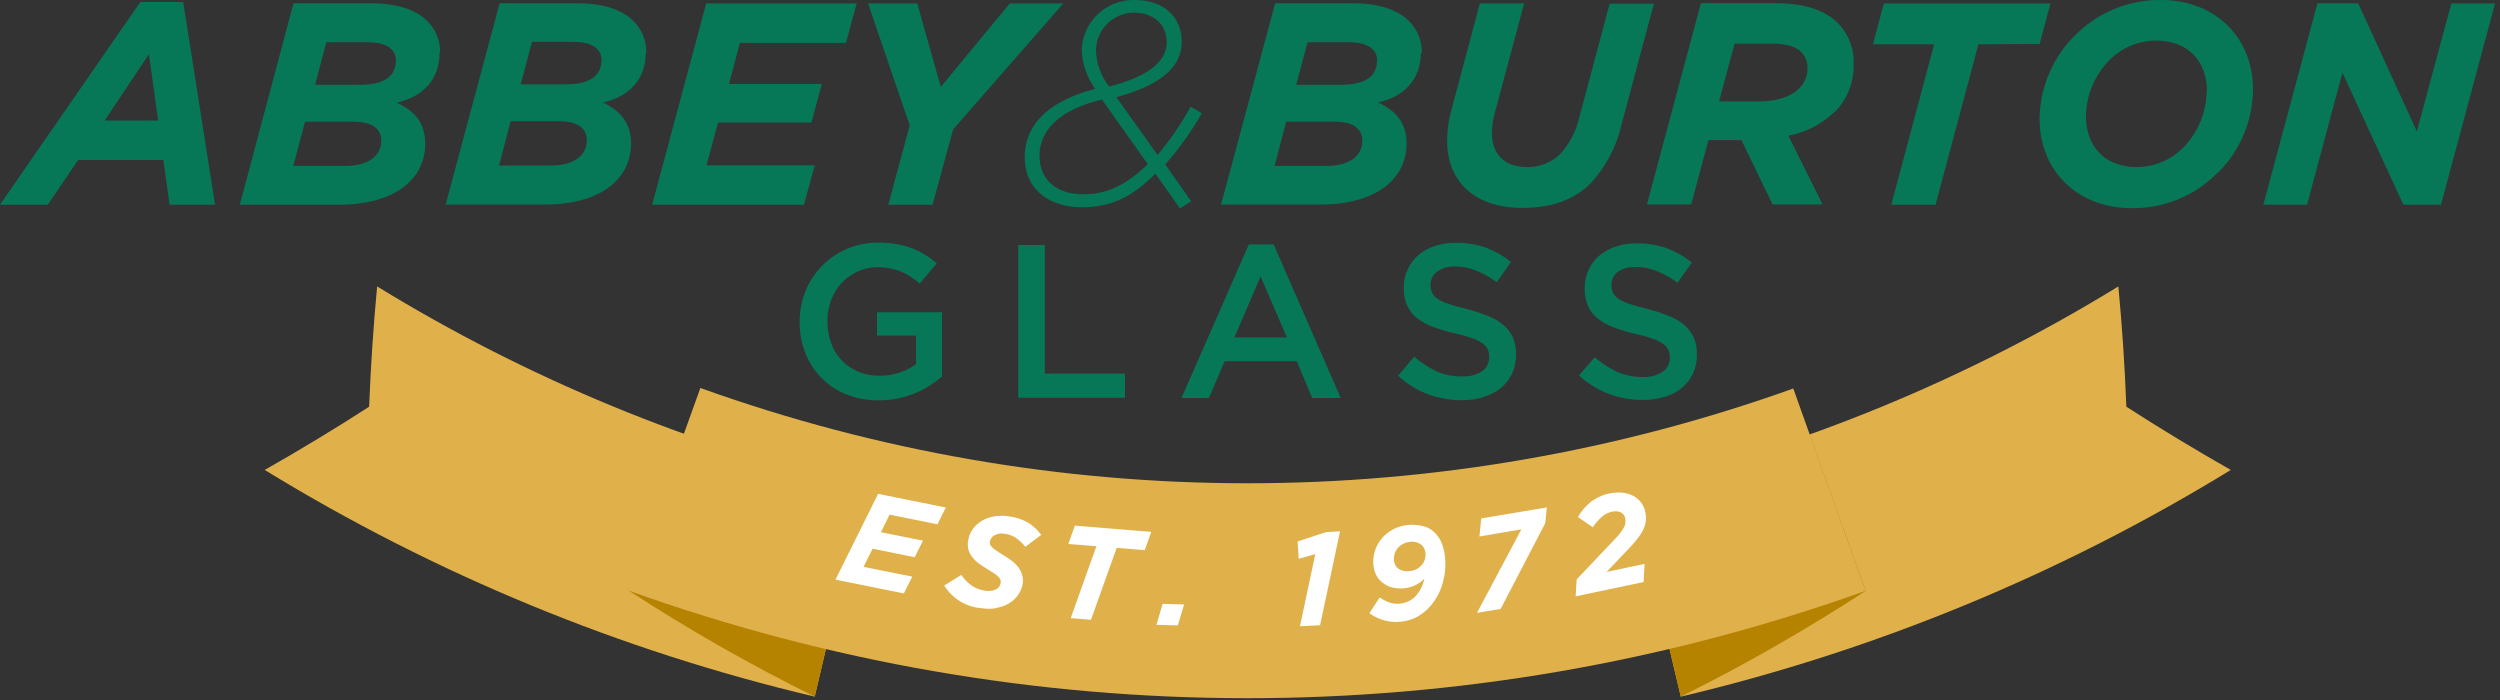 <?xml version="1.0" encoding="UTF-8" standalone="no"?><!DOCTYPE svg PUBLIC "-//W3C//DTD SVG 1.1//EN" "http://www.w3.org/Graphics/SVG/1.1/DTD/svg11.dtd"><svg width="100%" height="100%" viewBox="0 0 350 98" version="1.1" xmlns="http://www.w3.org/2000/svg" xmlns:xlink="http://www.w3.org/1999/xlink" xml:space="preserve" xmlns:serif="http://www.serif.com/" style="fill-rule:evenodd;clip-rule:evenodd;stroke-linejoin:round;stroke-miterlimit:2;"><rect x="0" y="0" width="350" height="98" fill="#333333" stroke="none"/><g><path d="M349.31,0.48l-6.12,0l-4.83,17.91l-8.21,-17.92l-5.71,0l-7.57,28.18l6.12,0l4.95,-18.48l8.53,18.48l5.27,0l7.57,-28.17Zm-38.84,23.75c3.143,-3.103 4.926,-7.333 4.95,-11.75c0,-7.09 -5.15,-12.48 -12.88,-12.48c-0.057,-0.001 -0.114,-0.001 -0.171,-0.001c-9.169,0 -16.737,7.493 -16.829,16.661c0,7.09 5.16,12.48 12.88,12.48c4.5,0.067 8.838,-1.708 12,-4.91m-1.49,-11.35c-0.059,2.909 -1.226,5.689 -3.26,7.77c-1.708,1.734 -4.036,2.72 -6.47,2.74c-4.67,0 -7.17,-3 -7.17,-7.17c0.061,-2.909 1.228,-5.688 3.26,-7.77c1.715,-1.758 4.065,-2.756 6.52,-2.77c4.67,0 7.17,3 7.17,7.16m-23.43,-6.68l1.51,-5.68l-23.32,0l-1.53,5.72l8.57,-0l-6,22.46l6.2,-0l6,-22.46l8.57,-0.04Zm-28.62,9.46c1.725,-1.787 2.656,-4.197 2.58,-6.68c0.085,-2.11 -0.7,-4.165 -2.17,-5.68c-1.9,-1.89 -4.75,-2.82 -8.94,-2.82l-10.27,0l-7.56,28.18l6.2,0l2.41,-9l4.63,0l4.35,9l7,0l-4.79,-9.62c2.458,-0.462 4.726,-1.637 6.52,-3.38m-3.83,-6.12c0.02,1.088 -0.416,2.136 -1.2,2.89c-1.25,1.25 -3.26,1.81 -5.67,1.81l-5.52,0l2.17,-8.09l5.22,0c2,0 3.34,0.4 4.1,1.17c0.599,0.592 0.922,1.409 0.89,2.25m-26,7.77l4.5,-16.79l-6.19,-0l-4.25,15.88c-0.436,1.957 -1.381,3.765 -2.74,5.24c-1.241,1.163 -2.89,1.795 -4.59,1.76c-3.22,-0 -4.91,-1.9 -4.91,-4.67c-0.006,-1.036 0.142,-2.068 0.44,-3.06l4.07,-15.18l-6.2,-0l-3.9,14.61c-0.434,1.465 -0.666,2.982 -0.69,4.51c0,6 4,9.5 10.55,9.5c4.18,-0 7.28,-1.16 9.58,-3.46c2.158,-2.359 3.655,-5.247 4.34,-8.37m-28,-9.88c0,-3.79 -2.94,-6.93 -9.54,-6.93l-11,-0l-7.57,28.18l13.85,0c7.81,0 12.12,-3.54 12.12,-8.57c0,-2.9 -1.57,-4.63 -4,-5.72c3.66,-0.81 6,-3.22 6,-7m-18.86,9.68l6.8,0c2.58,0 3.87,1 3.87,2.65c0,2.22 -1.93,3.55 -5,3.55l-7.29,-0l1.62,-6.2Zm12.72,-8.58c0,2.38 -1.85,3.42 -5.07,3.42l-6.24,0l1.59,-5.95l5.84,0c2.73,0 3.9,1.08 3.9,2.53m-29.66,14.57c1.939,-2.211 3.654,-4.61 5.12,-7.16l-1.57,-0.93c-1.317,2.403 -2.868,4.671 -4.63,6.77l-5.76,-8.09c7.08,-1.94 9.14,-4.75 9.14,-7.77c0,-3.55 -2.58,-5.84 -6.6,-5.84c-0.057,-0.001 -0.114,-0.002 -0.172,-0.002c-3.912,-0 -7.153,3.171 -7.238,7.082c0.112,1.929 0.767,3.787 1.89,5.36c-6.56,1.73 -9.86,5 -9.86,9.58c0,4.58 3.54,7 8,7c4.23,-0 7.12,-1.53 10.3,-4.71l3.43,4.87l1.57,-1l-3.62,-5.16Zm-7.85,-10.9c-1.148,-1.449 -1.797,-3.232 -1.85,-5.08c0.027,-2.885 2.395,-5.248 5.28,-5.27c2.85,0 4.62,1.69 4.62,4.15c0,2.25 -1.81,4.59 -8.05,6.2m5.4,10.86c-2.86,2.78 -5.6,4.23 -9,4.23c-3.74,0 -6.16,-2 -6.16,-5.43c0,-3.43 2.66,-6.4 8.74,-7.85l6.42,9.05Zm-27.25,-4.87l15.42,-17.63l-7.49,-0l-9.66,11.68l-3.3,-11.68l-6.88,-0l5.83,17.07l-3,11.11l6.2,-0l2.88,-10.55Zm-15,-12.11l1.49,-5.52l-21.06,0l-7.57,28.18l21.25,0l1.51,-5.51l-15.15,-0l1.61,-6l13.08,-0l1.46,-5.4l-13,-0l1.52,-5.75l14.86,0Zm-27.95,1.39c0,-3.79 -2.94,-6.93 -9.54,-6.93l-11,-0l-7.56,28.18l13.84,-0c7.81,-0 12.12,-3.54 12.12,-8.57c0,-2.9 -1.57,-4.63 -3.94,-5.72c3.66,-0.81 6,-3.22 6,-7m-18.92,9.62l6.81,-0c2.57,-0 3.86,1 3.86,2.65c0,2.22 -1.93,3.55 -5,3.55l-7.29,-0l1.62,-6.2Zm12.72,-8.58c0,2.38 -1.85,3.42 -5.07,3.42l-6.24,-0l1.57,-5.95l5.84,-0c2.74,-0 3.9,1.08 3.9,2.53m-22.58,-1c0,-3.79 -2.94,-6.93 -9.54,-6.93l-11,-0l-7.51,28.2l13.84,-0c7.81,-0 12.12,-3.54 12.12,-8.57c0,-2.9 -1.57,-4.63 -4,-5.72c3.67,-0.81 6,-3.22 6,-7m-18.83,9.66l6.81,-0c2.57,-0 3.86,1 3.86,2.65c0,2.22 -1.93,3.55 -5,3.55l-7.32,-0l1.65,-6.2Zm12.72,-8.58c0,2.38 -1.85,3.42 -5.07,3.42l-6.24,-0l1.57,-5.95l5.84,-0c2.74,-0 3.9,1.08 3.9,2.53m-31.68,20.21l6.36,-0l-4.46,-28.38l-6,-0l-19.65,28.38l6.69,-0l4.26,-6.27l11.92,-0l0.88,6.27Zm-1.61,-11.79l-7.48,-0l6.2,-9.3l1.28,9.3Z" style="fill:#067857;fill-rule:nonzero;"/><path d="M120.94,68.21l-6.88,29.32c-27.189,-6.423 -53.182,-17.138 -77,-31.74c4.993,-2.833 9.867,-5.783 14.62,-8.85c0.22,-5.66 0.593,-11.273 1.12,-16.84c21.078,12.932 44.084,22.422 68.15,28.11" style="fill:#e0b14a;fill-rule:nonzero;"/><path d="M120.94,68.21l-6.88,29.32c-8.989,-4.445 -17.707,-9.417 -26.11,-14.89c2.627,-7.3 5.25,-14.6 7.87,-21.9c8.244,2.958 16.647,5.452 25.17,7.47" style="fill:#b58300;fill-rule:nonzero;"/><path d="M228.37,68.21c2.307,9.78 4.62,19.553 6.94,29.32c27.189,-6.425 53.181,-17.14 77,-31.74c-4.987,-2.833 -9.86,-5.783 -14.62,-8.85c-0.22,-5.66 -0.593,-11.273 -1.12,-16.84c-21.082,12.933 -44.091,22.422 -68.16,28.11" style="fill:#e0b14a;fill-rule:nonzero;"/><path d="M228.37,68.21c2.307,9.78 4.62,19.553 6.94,29.32c8.911,-4.429 17.556,-9.374 25.89,-14.81c-2.62,-7.333 -5.237,-14.637 -7.85,-21.91c-8.188,2.932 -16.535,5.403 -25,7.4" style="fill:#b58300;fill-rule:nonzero;"/></g><g><path d="M98.06,54.29l-10.19,28.35c55.997,20.116 117.284,20.144 173.3,0.08c-3.367,-9.447 -6.737,-18.89 -10.11,-28.33c-49.454,17.715 -103.562,17.69 -153,-0.07" style="fill:#e0b14a;fill-rule:nonzero;"/></g><g><path d="M220.59,83.49l9.51,-2l0.14,-2.54l-5.32,1.12l3.34,-3.5c0.424,-0.447 0.818,-0.921 1.18,-1.42c0.285,-0.376 0.524,-0.786 0.71,-1.22c0.157,-0.358 0.252,-0.74 0.28,-1.13c0.019,-0.382 -0.011,-0.765 -0.09,-1.14c-0.1,-0.484 -0.308,-0.939 -0.61,-1.33c-0.289,-0.389 -0.666,-0.704 -1.1,-0.92c-0.474,-0.243 -0.99,-0.392 -1.52,-0.44c-1.589,-0.126 -3.169,0.345 -4.43,1.32c-0.715,0.584 -1.315,1.296 -1.77,2.1l2.08,1.42c0.356,-0.517 0.769,-0.993 1.23,-1.42c0.409,-0.379 0.914,-0.638 1.46,-0.75c0.409,-0.107 0.841,-0.075 1.23,0.09c0.343,0.17 0.58,0.5 0.63,0.88c0.086,0.431 0.012,0.88 -0.21,1.26c-0.309,0.541 -0.689,1.039 -1.13,1.48l-5.47,5.77l-0.14,2.37Zm-13.81,2.31l3.31,-0.55l6.24,-12l0.23,-2.21l-9.19,1.54l-0.25,2.53l5.87,-1l-6.21,11.69Zm-8.3,0.51c0.727,-0.415 1.371,-0.961 1.9,-1.61c0.751,-0.918 1.3,-1.985 1.61,-3.13c0.329,-1.132 0.438,-2.317 0.32,-3.49c-0.06,-0.794 -0.256,-1.572 -0.58,-2.3c-0.269,-0.564 -0.658,-1.063 -1.14,-1.46c-0.464,-0.372 -1.014,-0.619 -1.6,-0.72c-0.621,-0.128 -1.259,-0.161 -1.89,-0.1c-0.719,0.07 -1.418,0.277 -2.06,0.61c-1.209,0.628 -2.125,1.705 -2.55,3c-0.208,0.645 -0.279,1.326 -0.21,2c0.044,0.544 0.204,1.073 0.47,1.55c0.25,0.423 0.592,0.786 1,1.06c0.393,0.276 0.839,0.467 1.31,0.56c0.506,0.108 1.026,0.135 1.54,0.08c0.587,-0.055 1.158,-0.225 1.68,-0.5c0.431,-0.216 0.818,-0.512 1.14,-0.87c-0.159,0.804 -0.501,1.56 -1,2.21c-0.592,0.75 -1.468,1.224 -2.42,1.31c-0.502,0.057 -1.011,0.002 -1.49,-0.16c-0.478,-0.179 -0.932,-0.418 -1.35,-0.71l-1.45,2.21c0.629,0.453 1.333,0.791 2.08,1c0.754,0.21 1.542,0.274 2.32,0.19c0.858,-0.075 1.691,-0.334 2.44,-0.76m-2.7,-6.61c-0.413,-0.281 -0.669,-0.741 -0.69,-1.24c-0.03,-0.303 0.001,-0.609 0.09,-0.9c0.087,-0.29 0.233,-0.559 0.43,-0.79c0.205,-0.244 0.456,-0.445 0.74,-0.59c0.313,-0.157 0.652,-0.256 1,-0.29c0.556,-0.083 1.122,0.061 1.57,0.4c0.167,0.138 0.3,0.313 0.39,0.51c0.105,0.206 0.17,0.43 0.19,0.66c0.03,0.3 -0,0.602 -0.09,0.89c-0.083,0.289 -0.23,0.556 -0.43,0.78c-0.208,0.238 -0.459,0.434 -0.74,0.58c-0.312,0.159 -0.651,0.254 -1,0.28c-0.505,0.073 -1.021,-0.029 -1.46,-0.29m-13.85,8l2.81,-0.13l2.8,-13.15l-1.94,0.1l-4,1.32l0.15,2.42l2.32,-0.65l-2.14,10.09Zm-20.1,-0.19l3,0.08l0.87,-2.93l-3,-0.09l-0.87,2.94Zm-12,-0.94l2.84,0.23l3.6,-10.07l3.93,0.32l0.91,-2.56l-10.7,-0.87l-0.91,2.57l3.93,0.31l-3.6,10.07Zm-10.44,-1.43c0.612,-0.091 1.202,-0.294 1.74,-0.6c0.517,-0.294 0.964,-0.697 1.31,-1.18c0.37,-0.514 0.607,-1.112 0.69,-1.74c0.038,-0.405 -0.01,-0.814 -0.14,-1.2c-0.11,-0.361 -0.282,-0.699 -0.51,-1c-0.252,-0.323 -0.544,-0.612 -0.87,-0.86c-0.363,-0.273 -0.74,-0.527 -1.13,-0.76c-0.41,-0.25 -0.75,-0.46 -1,-0.64c-0.227,-0.137 -0.438,-0.298 -0.63,-0.48c-0.133,-0.12 -0.239,-0.266 -0.31,-0.43c-0.041,-0.151 -0.041,-0.309 -0,-0.46c0.072,-0.353 0.3,-0.655 0.62,-0.82c0.438,-0.243 0.951,-0.317 1.44,-0.21c0.568,0.072 1.112,0.274 1.59,0.59c0.483,0.35 0.917,0.764 1.29,1.23l2.22,-1.66c-0.475,-0.67 -1.076,-1.24 -1.77,-1.68c-0.843,-0.493 -1.78,-0.807 -2.75,-0.92c-0.662,-0.106 -1.338,-0.106 -2,0c-0.613,0.087 -1.204,0.291 -1.74,0.6c-0.514,0.293 -0.961,0.692 -1.31,1.17c-0.357,0.504 -0.587,1.088 -0.67,1.7c-0.072,0.43 -0.044,0.872 0.08,1.29c0.123,0.365 0.313,0.705 0.56,1c0.257,0.328 0.56,0.618 0.9,0.86c0.357,0.263 0.727,0.506 1.11,0.73c0.4,0.24 0.733,0.45 1,0.63c0.22,0.145 0.425,0.313 0.61,0.5c0.128,0.12 0.227,0.267 0.29,0.43c0.034,0.148 0.034,0.302 -0,0.45c-0.057,0.397 -0.32,0.736 -0.69,0.89c-0.46,0.195 -0.968,0.251 -1.46,0.16c-0.681,-0.088 -1.332,-0.335 -1.9,-0.72c-0.565,-0.41 -1.056,-0.914 -1.45,-1.49l-2.38,1.48c1.13,1.842 3.084,3.028 5.24,3.18c0.663,0.103 1.337,0.103 2,0m-22.47,-4l9.57,1.93l1.18,-2.35l-6.82,-1.37l1.26,-2.54l5.9,1.19l1.16,-2.32l-5.89,-1.18l1.21,-2.46l6.71,1.35l1.17,-2.35l-9.48,-1.91l-5.97,12.01Z" style="fill:#fff;fill-rule:nonzero;"/><path d="M233.06,55.56c0.875,-0.253 1.691,-0.678 2.4,-1.25c0.658,-0.544 1.187,-1.227 1.55,-2c0.386,-0.843 0.578,-1.763 0.56,-2.69l-0,-0.06c0.02,-0.789 -0.131,-1.574 -0.44,-2.3c-0.303,-0.667 -0.747,-1.26 -1.3,-1.74c-0.639,-0.54 -1.367,-0.966 -2.15,-1.26c-0.976,-0.402 -1.978,-0.736 -3,-1c-1,-0.24 -1.86,-0.48 -2.52,-0.7c-0.55,-0.168 -1.075,-0.411 -1.56,-0.72c-0.335,-0.204 -0.606,-0.499 -0.78,-0.85c-0.144,-0.342 -0.216,-0.709 -0.21,-1.08l0,-0.07c-0.001,-0.71 0.338,-1.38 0.91,-1.8c0.751,-0.492 1.645,-0.72 2.54,-0.65c0.994,0.002 1.979,0.196 2.9,0.57c1.033,0.416 2.008,0.964 2.9,1.63l2,-2.84c-1.06,-0.85 -2.248,-1.525 -3.52,-2c-1.357,-0.469 -2.785,-0.699 -4.22,-0.68c-0.996,-0.012 -1.986,0.143 -2.93,0.46c-0.837,0.269 -1.615,0.697 -2.29,1.26c-0.641,0.548 -1.153,1.231 -1.5,2c-0.365,0.789 -0.55,1.65 -0.54,2.52l-0,0.06c-0.027,0.858 0.133,1.711 0.47,2.5c0.314,0.685 0.787,1.285 1.38,1.75c0.674,0.523 1.426,0.935 2.23,1.22c0.978,0.369 1.98,0.67 3,0.9c0.823,0.177 1.635,0.404 2.43,0.68c0.523,0.17 1.019,0.416 1.47,0.73c0.315,0.209 0.567,0.499 0.73,0.84c0.14,0.314 0.208,0.656 0.2,1l0,0.06c0.037,0.794 -0.342,1.553 -1,2c-0.82,0.528 -1.786,0.783 -2.76,0.73c-1.237,0.019 -2.463,-0.223 -3.6,-0.71c-1.139,-0.535 -2.196,-1.229 -3.14,-2.06l-2.21,2.56c1.217,1.118 2.635,1.993 4.18,2.58c1.514,0.561 3.116,0.846 4.73,0.84c1.042,0.012 2.081,-0.133 3.08,-0.43m-25.32,-0c0.877,-0.249 1.694,-0.674 2.4,-1.25c0.664,-0.541 1.197,-1.224 1.56,-2c0.382,-0.845 0.573,-1.763 0.56,-2.69l0,-0.06c0.015,-0.789 -0.135,-1.572 -0.44,-2.3c-0.303,-0.667 -0.747,-1.26 -1.3,-1.74c-0.643,-0.54 -1.373,-0.966 -2.16,-1.26c-0.976,-0.402 -1.978,-0.736 -3,-1c-1,-0.24 -1.86,-0.48 -2.52,-0.7c-0.552,-0.164 -1.077,-0.406 -1.56,-0.72c-0.335,-0.204 -0.606,-0.499 -0.78,-0.85c-0.152,-0.339 -0.228,-0.708 -0.22,-1.08l0,-0.07c0.003,-0.712 0.345,-1.381 0.92,-1.8c0.745,-0.528 1.649,-0.786 2.56,-0.73c0.994,0.003 1.979,0.197 2.9,0.57c1.03,0.416 2.001,0.964 2.89,1.63l2,-2.84c-1.06,-0.85 -2.248,-1.525 -3.52,-2c-1.36,-0.469 -2.791,-0.699 -4.23,-0.68c-0.992,-0.012 -1.98,0.143 -2.92,0.46c-0.84,0.269 -1.621,0.697 -2.3,1.26c-0.635,0.551 -1.143,1.234 -1.49,2c-0.373,0.787 -0.561,1.649 -0.55,2.52l0,0.06c-0.024,0.858 0.14,1.712 0.48,2.5c0.306,0.687 0.777,1.288 1.37,1.75c0.675,0.521 1.427,0.933 2.23,1.22c0.994,0.372 2.013,0.673 3.05,0.9c0.823,0.177 1.635,0.404 2.43,0.68c0.523,0.17 1.019,0.416 1.47,0.73c0.312,0.212 0.564,0.501 0.73,0.84c0.135,0.316 0.204,0.656 0.2,1l0,0.06c0.037,0.794 -0.342,1.553 -1,2c-0.821,0.525 -1.786,0.781 -2.76,0.73c-1.237,0.021 -2.464,-0.221 -3.6,-0.71c-1.14,-0.533 -2.197,-1.226 -3.14,-2.06l-2.26,2.68c1.214,1.121 2.634,1.997 4.18,2.58c1.51,0.561 3.109,0.846 4.72,0.84c1.042,0.013 2.081,-0.132 3.08,-0.43m-42.3,0.12l3.84,0l2.2,-5.15l10.1,0l2.16,5.15l4,0l-9.4,-21.5l-3.47,0l-9.43,21.5Zm7.41,-8.48l3.66,-8.54l3.69,8.54l-7.35,0Zm-30.26,8.44l14.94,-0l0,-3.38l-11.22,-0l0,-18l-3.72,-0l0,21.38Zm-16.9,0.11c0.819,-0.16 1.619,-0.401 2.39,-0.72c0.724,-0.291 1.42,-0.645 2.08,-1.06c0.612,-0.39 1.196,-0.821 1.75,-1.29l0,-9l-9.09,-0l0,3.26l5.46,-0l0,4c-0.696,0.513 -1.469,0.911 -2.29,1.18c-0.919,0.302 -1.882,0.451 -2.85,0.44c-1.03,0.02 -2.052,-0.178 -3,-0.58c-1.754,-0.749 -3.116,-2.201 -3.75,-4c-0.355,-0.981 -0.531,-2.017 -0.52,-3.06l0,-0.06c-0.003,-0.991 0.177,-1.974 0.53,-2.9c0.338,-0.884 0.836,-1.698 1.47,-2.4c0.633,-0.662 1.387,-1.199 2.22,-1.58c0.853,-0.404 1.786,-0.612 2.73,-0.61c0.621,-0.003 1.24,0.054 1.85,0.17c0.527,0.104 1.043,0.258 1.54,0.46c0.471,0.192 0.92,0.434 1.34,0.72c0.434,0.289 0.852,0.603 1.25,0.94l2.38,-2.84c-0.531,-0.452 -1.096,-0.864 -1.69,-1.23c-0.585,-0.362 -1.205,-0.663 -1.85,-0.9c-0.688,-0.253 -1.397,-0.44 -2.12,-0.56c-0.839,-0.143 -1.689,-0.21 -2.54,-0.2c-2.966,-0.027 -5.818,1.158 -7.89,3.28c-0.991,1.008 -1.77,2.205 -2.29,3.52c-0.545,1.347 -0.824,2.787 -0.82,4.24l0,0.06c-0.012,1.488 0.26,2.964 0.8,4.35c1.023,2.641 3.1,4.74 5.73,5.79c1.447,0.576 2.993,0.861 4.55,0.84c0.9,0.002 1.797,-0.085 2.68,-0.26" style="fill:#067857;fill-rule:nonzero;"/></g></svg>